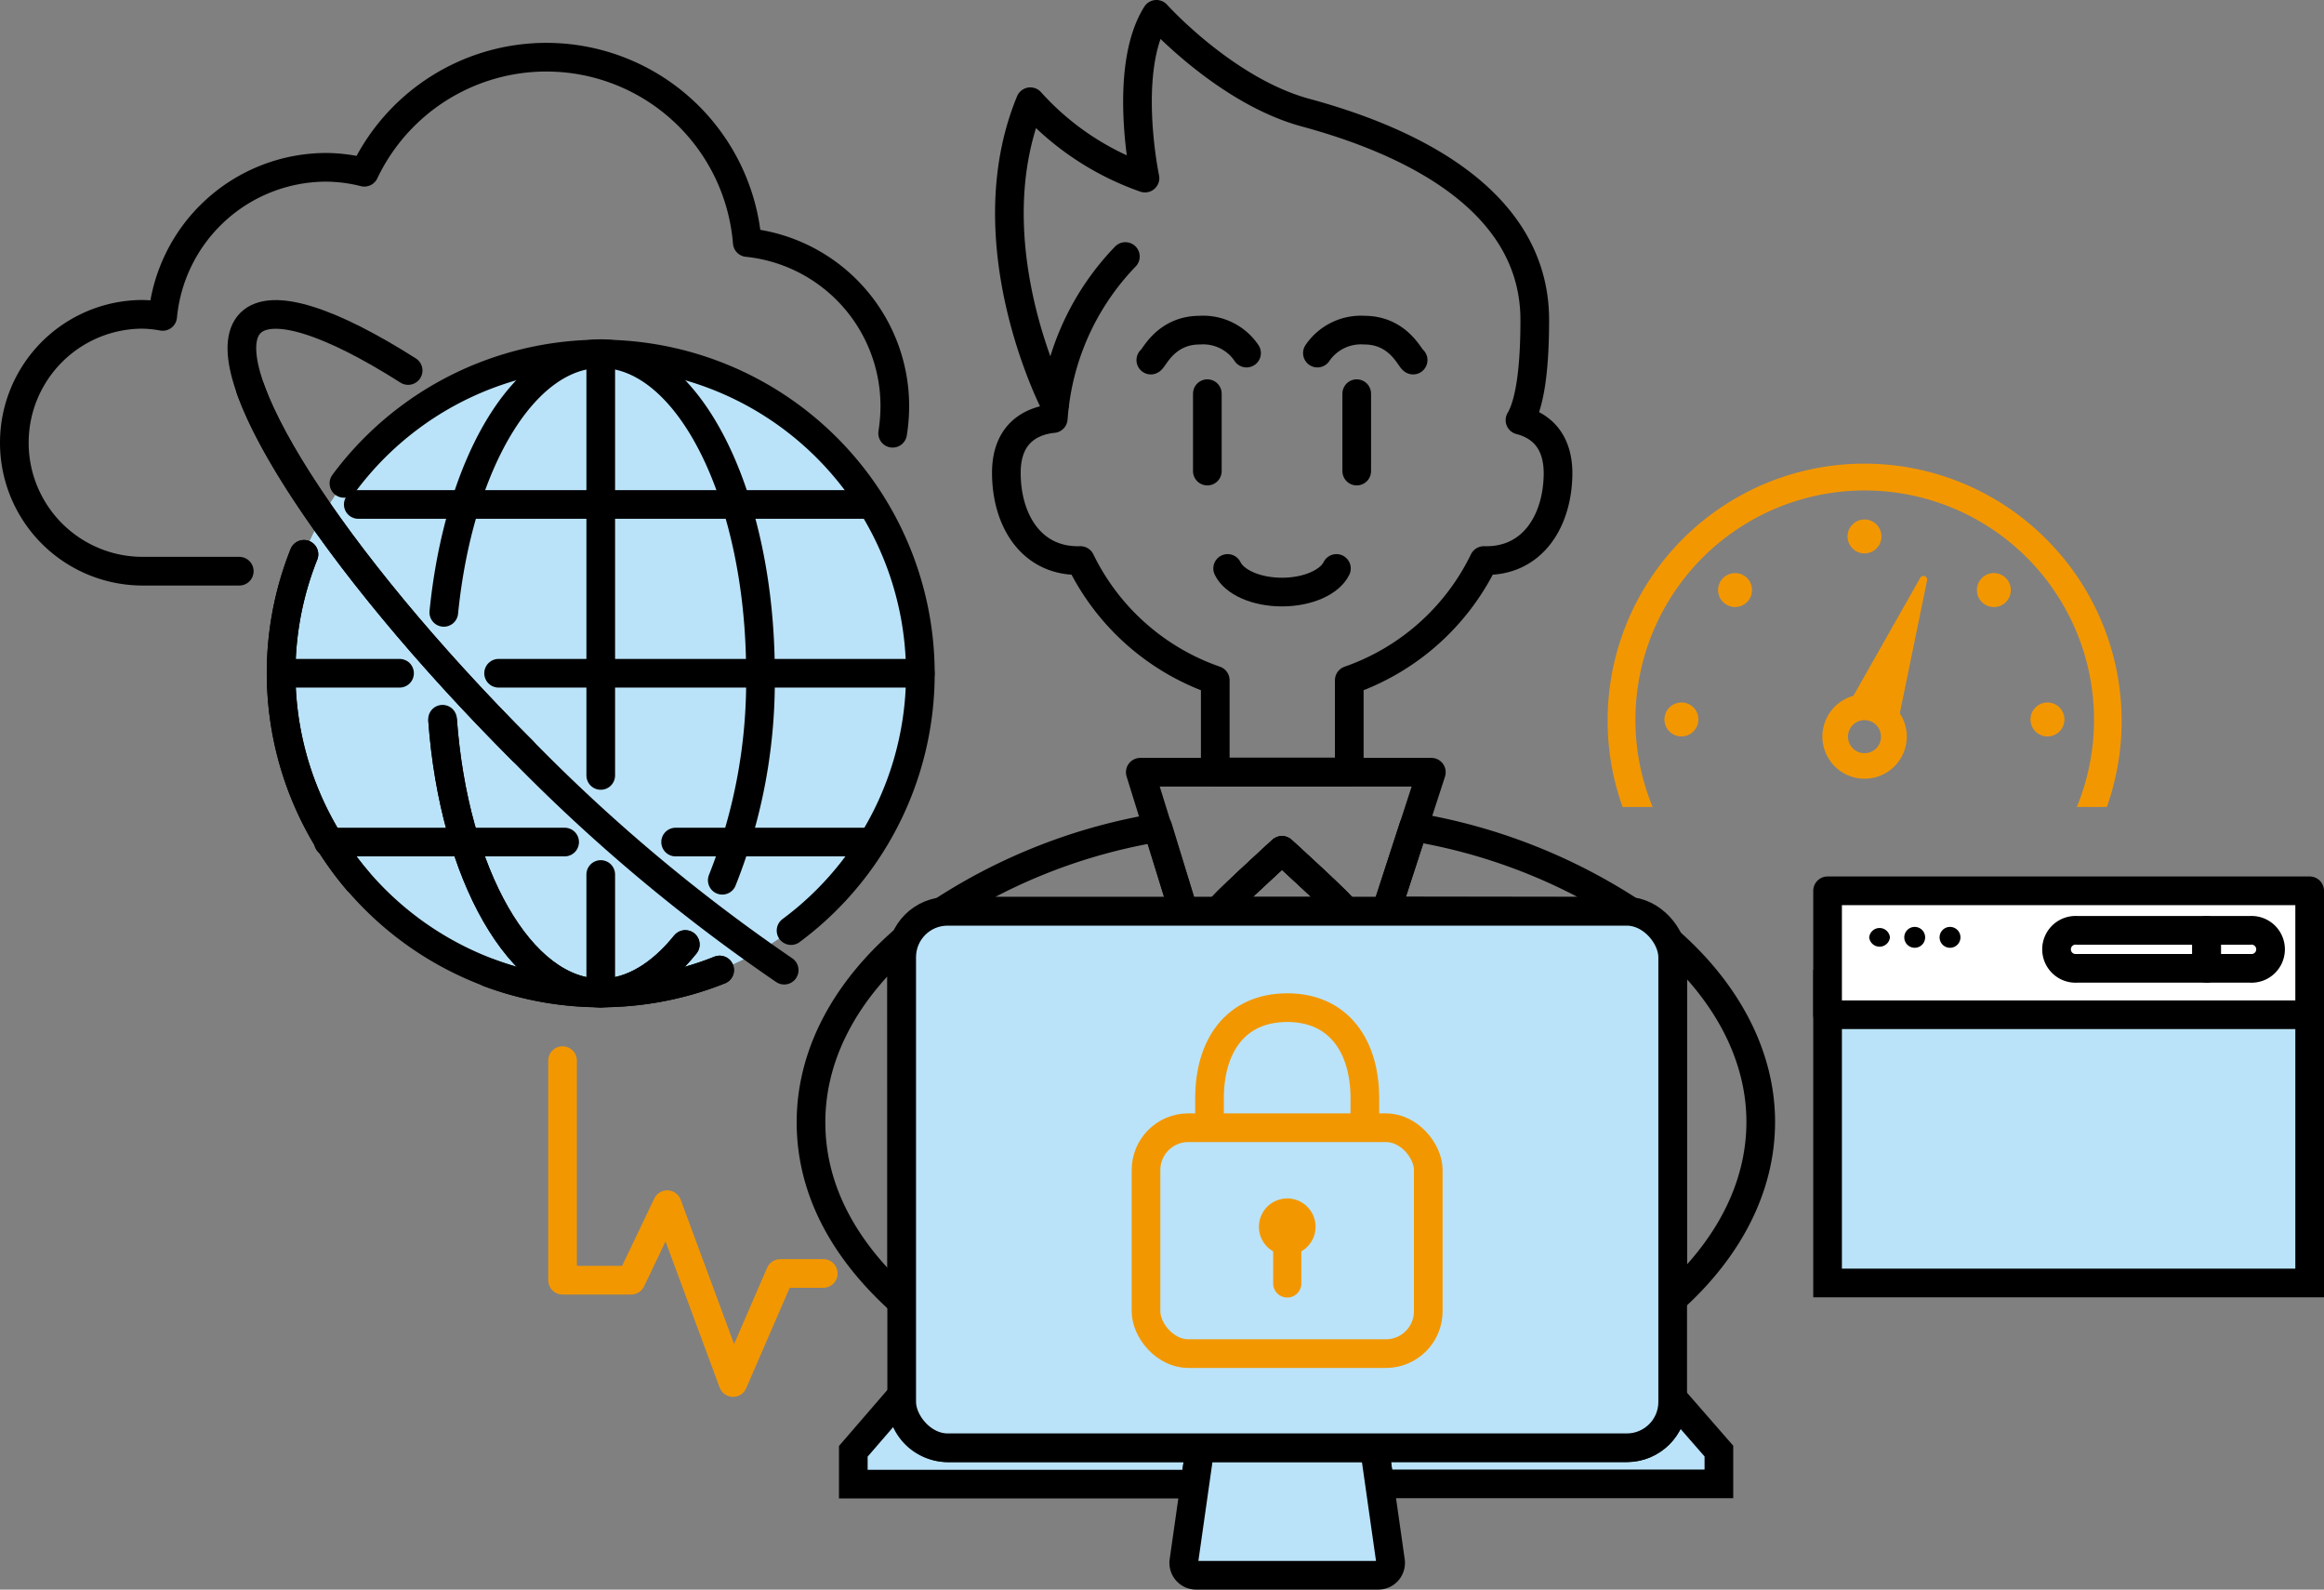 <svg xmlns="http://www.w3.org/2000/svg" viewBox="0 0 202.71 138.62"><rect x="0" y="0" width="202.71" height="138.62" fill="#808080" stroke="none"/><defs><style>.cls-1,.cls-3{fill:#bae3f9;}.cls-2,.cls-5{fill:none;}.cls-2,.cls-3,.cls-4{stroke:#000;}.cls-2,.cls-4,.cls-5{stroke-linecap:round;stroke-linejoin:round;}.cls-2,.cls-3,.cls-4,.cls-5{stroke-width:2.5px;}.cls-3{stroke-miterlimit:10;}.cls-4{fill:#fff;}.cls-5{stroke:#f39700;}.cls-6{fill:#f39700;}</style></defs><g id="レイヤー_2" data-name="レイヤー 2"><g id="レイヤー_1-2" data-name="レイヤー 1"><circle class="cls-1" cx="52.4" cy="58.71" r="27.88"/><path class="cls-2" d="M62.76,84.59a27.91,27.91,0,0,1-20.13.24"/><path class="cls-2" d="M30,42.15a27.88,27.88,0,1,1,39,39"/><path class="cls-2" d="M31.21,76.83a27.93,27.93,0,0,1-4.7-28.49"/><path class="cls-2" d="M59.78,82.36c-2.14,2.68-4.67,4.23-7.38,4.23-7,0-12.79-10.3-13.79-23.72"/><path class="cls-2" d="M38.71,53.4C40,40.54,45.61,30.84,52.4,30.84c7.69,0,13.93,12.48,13.93,27.87A47,47,0,0,1,63,76.76"/><line class="cls-2" x1="43.49" y1="58.71" x2="80.27" y2="58.71"/><line class="cls-2" x1="24.52" y1="58.71" x2="34.85" y2="58.71"/><line class="cls-2" x1="52.4" y1="67.62" x2="52.4" y2="30.84"/><line class="cls-2" x1="52.4" y1="86.59" x2="52.4" y2="76.26"/><line class="cls-2" x1="58.93" y1="73.43" x2="75.72" y2="73.43"/><line class="cls-2" x1="28.64" y1="73.43" x2="49.25" y2="73.43"/><line class="cls-2" x1="31.25" y1="43.99" x2="75.72" y2="43.99"/><path class="cls-2" d="M62.78,84.59A27.9,27.9,0,0,1,26.51,48.34"/><path class="cls-2" d="M59.77,82.37C57.63,85,55.1,86.59,52.4,86.59c-7,0-12.83-10.37-13.8-23.87"/><path class="cls-2" d="M35.6,32.31c-6.76-4.3-11.88-6-13.75-4.15C18.1,31.91,28.74,48.63,45.61,65.5"/><path class="cls-2" d="M68.4,84.6A151.06,151.06,0,0,1,45.61,65.5C33.36,53.26,24.4,41.1,21.84,33.91"/><path class="cls-2" d="M20.87,49.81H12.45a11.2,11.2,0,0,1,0-22.4,11,11,0,0,1,1.74.18,14.35,14.35,0,0,1,14.26-13,14.07,14.07,0,0,1,3.33.43,17.58,17.58,0,0,1,33.4,6.13A14.34,14.34,0,0,1,78.05,35.41a15.36,15.36,0,0,1-.19,2.37"/><path class="cls-2" d="M92,35.21a22.58,22.58,0,0,1,6.16-12.84"/><path class="cls-2" d="M132.58,36.64c.67-1.13,1.29-3.56,1.29-8.73,0-11.43-13-16.19-20-18.09s-13-8.57-13-8.57c-3,4.76-1,14.28-1,14.28a24.14,24.14,0,0,1-10-6.66C84.76,21.24,92,35.21,92,35.21h0c-.06.43-.09.86-.13,1.29-1.45.14-4.1.93-4.09,4.74,0,4.19,2.23,7.77,6.46,7.64A20.57,20.57,0,0,0,106,59.32v8h11.69v-8a20.56,20.56,0,0,0,11.74-10.44c4.23.13,6.46-3.45,6.47-7.64C135.88,38.06,134,37,132.58,36.64Z"/><path class="cls-2" d="M100.38,31.4c.25-.08,1.25-2.61,4.26-2.61a4.56,4.56,0,0,1,4.09,2"/><line class="cls-2" x1="105.31" y1="34.33" x2="105.31" y2="41.08"/><path class="cls-2" d="M123.26,31.4c-.25-.08-1.25-2.61-4.25-2.61a4.59,4.59,0,0,0-4.1,2"/><line class="cls-2" x1="118.34" y1="34.33" x2="118.34" y2="41.08"/><path class="cls-2" d="M107.08,49.57c.56,1.18,2.46,2.06,4.74,2.06s4.18-.88,4.75-2.06"/><path class="cls-2" d="M117.33,79.47c.18-.14-5.51-5.31-5.51-5.31s-5.68,5.17-5.51,5.31Z"/><path class="cls-2" d="M141.89,79.47c.11,0,.21,0,.32,0a49.52,49.52,0,0,0-18.92-7.35l-2.38,7.32Z"/><path class="cls-2" d="M78.65,83.48A4.07,4.07,0,0,1,79,81.87c-5.18,4.45-8.26,10-8.26,16s3,11.27,7.92,15.67Z"/><path class="cls-2" d="M145.66,82.16a3.86,3.86,0,0,1,.24,1.32v29.8c4.83-4.36,7.68-9.69,7.68-15.45S150.64,86.56,145.66,82.16Z"/><path class="cls-2" d="M82.66,79.47h20.57L101,72.17a49.27,49.27,0,0,0-18.9,7.36A4.07,4.07,0,0,1,82.66,79.47Z"/><path class="cls-3" d="M104.67,126.25h-22a4,4,0,0,1-4-4v-.6l-4.24,4.91v2.86h29.81Z"/><path class="cls-3" d="M145.9,121.92v.32a4,4,0,0,1-4,4h-22l.45,3.16h29.58v-2.86Z"/><path class="cls-2" d="M106.31,79.47c-.17-.14,5.51-5.31,5.51-5.31s5.69,5.17,5.51,5.31h3.58l3.94-12.13H99.46l3.77,12.13Z"/><path class="cls-2" d="M117.33,79.47c.18-.14-5.51-5.31-5.51-5.31s-5.68,5.17-5.51,5.31Z"/><path class="cls-3" d="M119.88,126.25l1.41,9.91a1.08,1.08,0,0,1-1.09,1.21H104.35a1.08,1.08,0,0,1-1.09-1.21l1.41-9.91Z"/><rect class="cls-3" x="78.65" y="79.47" width="67.25" height="46.78" rx="4"/><rect class="cls-3" x="159.41" y="85.82" width="42.05" height="26.06"/><rect class="cls-4" x="159.41" y="77.68" width="42.05" height="10.81"/><path class="cls-2" d="M196.26,81.13h-3.79v3.31h3.79a1.66,1.66,0,1,0,0-3.31Z"/><path class="cls-2" d="M181.17,81.13a1.66,1.66,0,1,0,0,3.31h11.3V81.13Z"/><path d="M171,81.74h0a.91.91,0,0,0-1.82,0h0a.91.91,0,0,0,1.82,0Z"/><path d="M167.92,81.74h0a.91.91,0,0,0-1.82,0h0a.91.91,0,0,0,1.82,0Z"/><path d="M164.85,81.74h0a.91.91,0,0,0-1.81,0h0a.91.91,0,0,0,1.81,0Z"/><polyline class="cls-5" points="71.81 111.05 68.06 111.05 63.94 120.56 58.2 105.05 55.05 111.64 49.07 111.64 49.07 92.49"/><circle class="cls-6" cx="162.63" cy="46.78" r="1.48"/><path class="cls-6" d="M146.66,61.26a1.48,1.48,0,1,0,1.48,1.48A1.47,1.47,0,0,0,146.66,61.26Z"/><path class="cls-6" d="M150.29,50.41a1.48,1.48,0,1,0,2.1,0A1.49,1.49,0,0,0,150.29,50.41Z"/><path class="cls-6" d="M172.87,50.41a1.48,1.48,0,1,0,2.09,0A1.47,1.47,0,0,0,172.87,50.41Z"/><path class="cls-6" d="M178.59,61.26a1.48,1.48,0,1,0,1.48,1.48A1.48,1.48,0,0,0,178.59,61.26Z"/><path class="cls-6" d="M167.89,50.24a.34.34,0,0,0-.4.15l-5.83,10.29a3.68,3.68,0,1,0,4.05,1.52l2.38-11.59A.34.34,0,0,0,167.89,50.24Zm-5.26,15.44a1.44,1.44,0,1,1,1.44-1.44A1.43,1.43,0,0,1,162.63,65.68Z"/><path class="cls-6" d="M178.47,47a22.4,22.4,0,0,0-36.94,23.37h2.62a20,20,0,1,1,37,0h2.62A22.42,22.42,0,0,0,178.47,47Z"/><path class="cls-5" d="M105.5,97.11V95.77c0-4.54,2.26-7.9,6.78-7.9s6.77,3.4,6.77,7.9v1.34"/><rect class="cls-5" x="99.96" y="98.34" width="24.62" height="19.7" rx="3.69"/><path class="cls-6" d="M109.81,107a2.47,2.47,0,1,1,3.7,2.12v2.8a1.23,1.23,0,0,1-2.46,0v-2.8A2.45,2.45,0,0,1,109.81,107Z"/></g></g></svg>